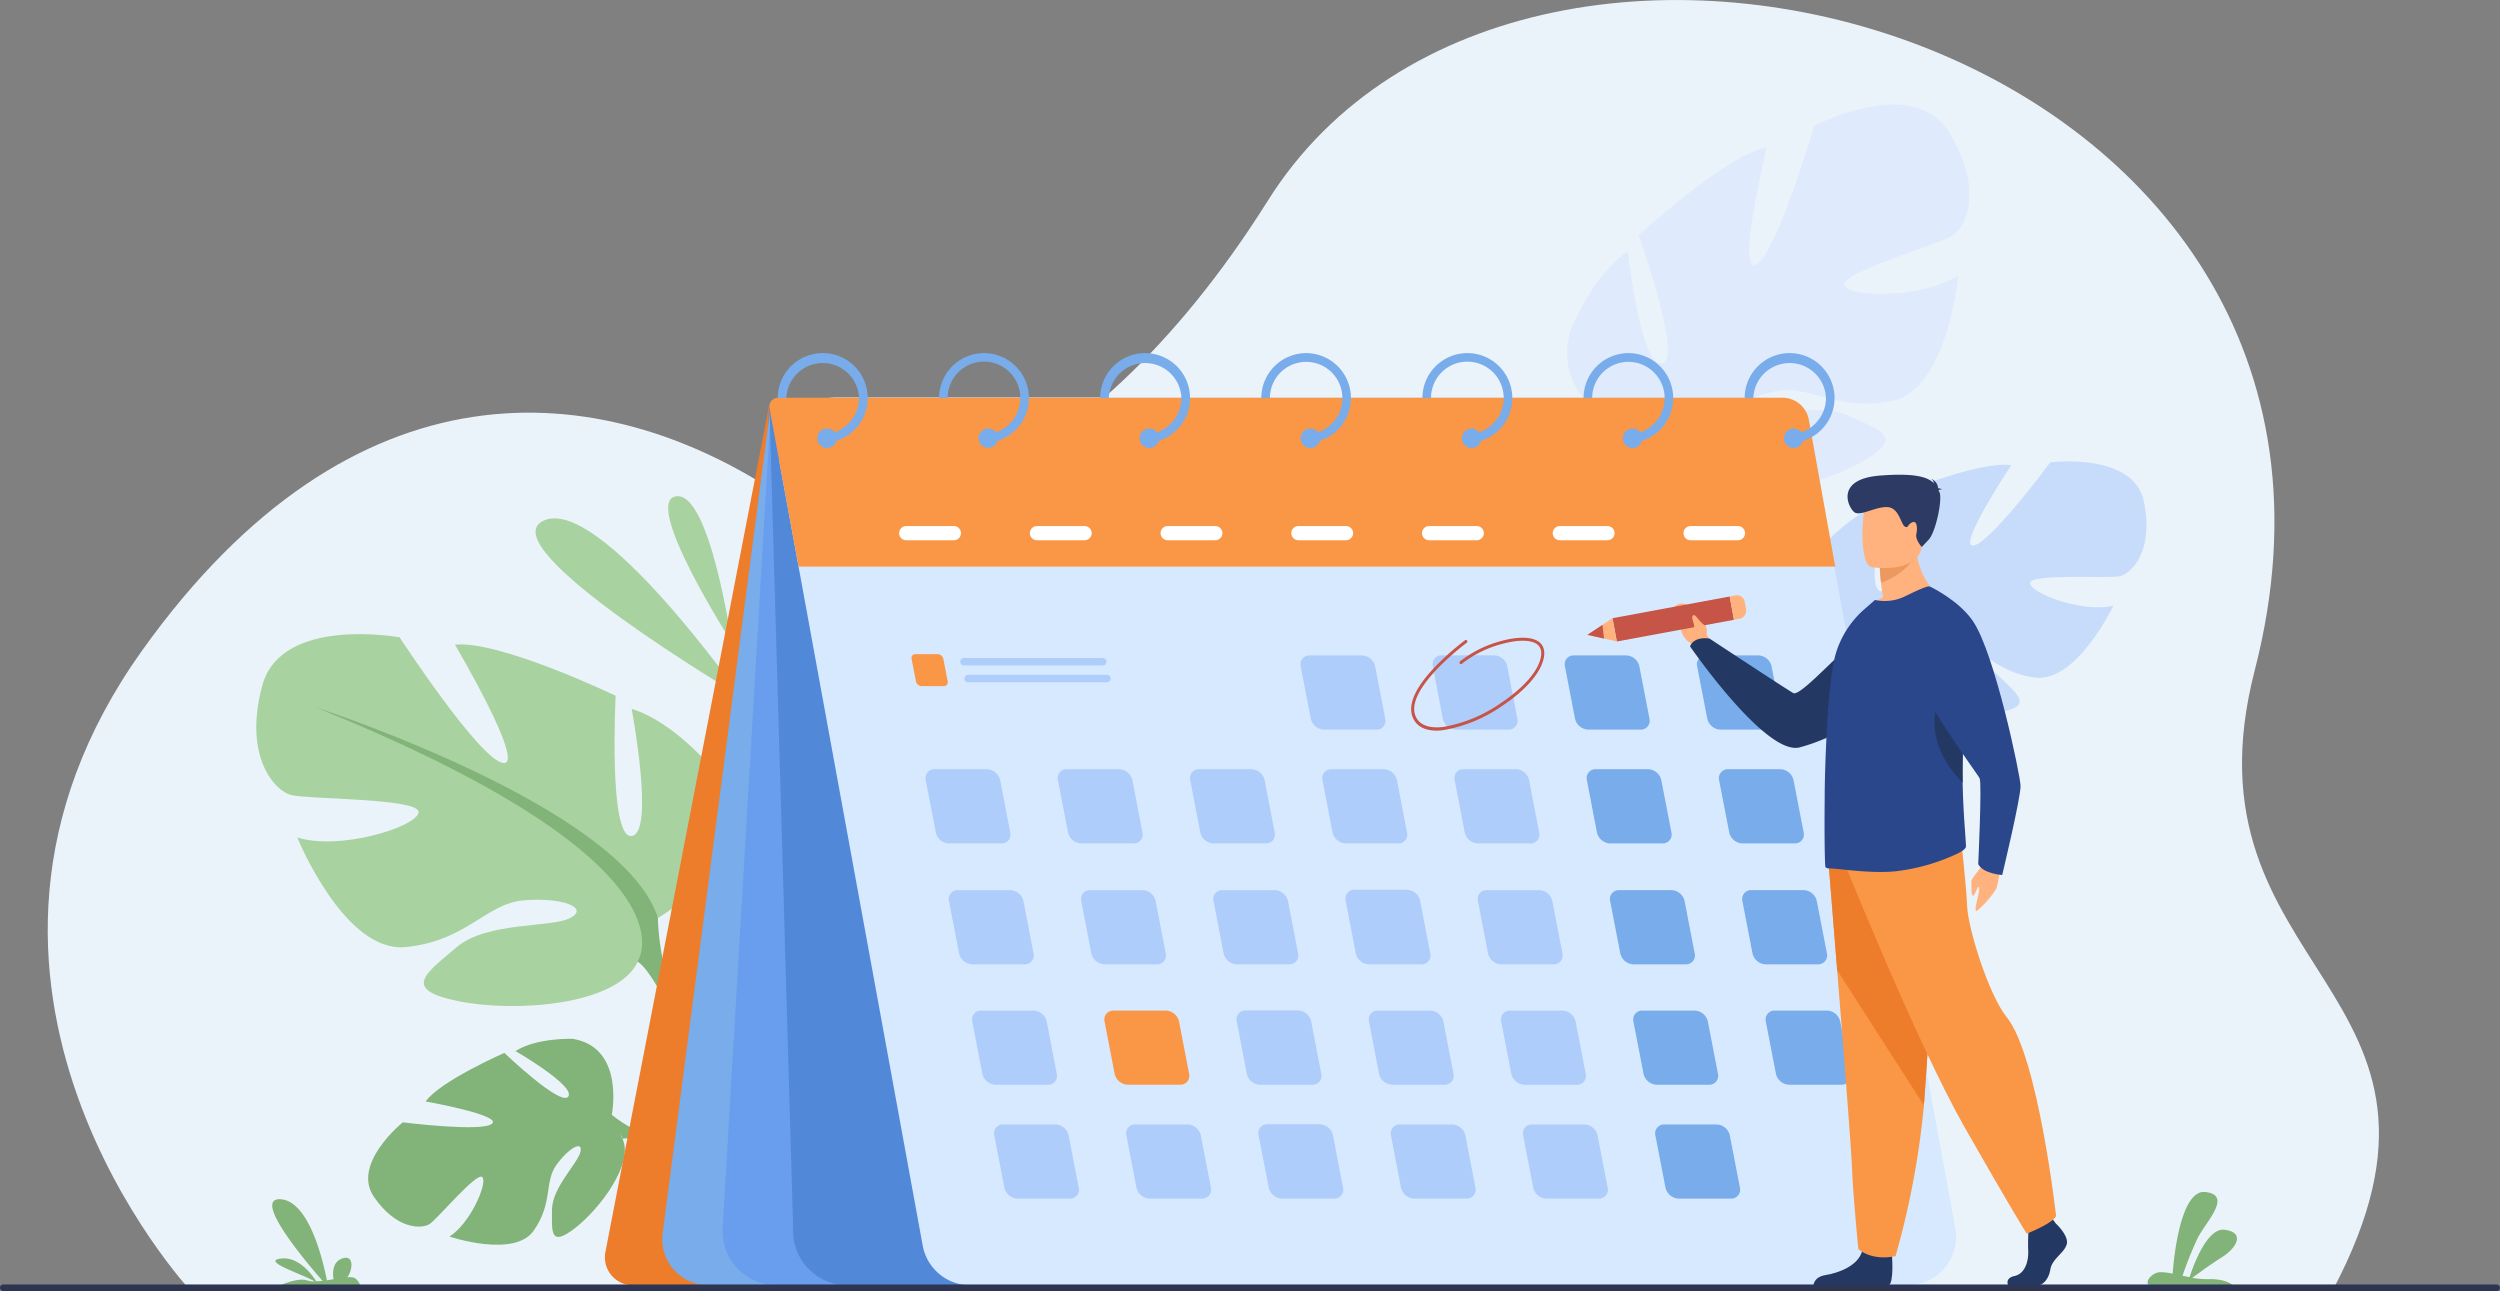 <svg xmlns="http://www.w3.org/2000/svg" viewBox="0 0 458.87 237.04"><rect x="0" y="0" width="458.87" height="237.04" fill="#808080" stroke="none"/><defs><style>.cls-1{fill:#ebf3fa;}.cls-2{fill:#a8d29f;}.cls-3{fill:#82b378;}.cls-4{fill:#ed7d2b;}.cls-5{fill:#c7dcfb;}.cls-6{fill:#dfebfd;}.cls-7{fill:#78acea;}.cls-8{fill:#699dee;}.cls-9{fill:#5288d8;}.cls-10{fill:#d7e9ff;}.cls-11{fill:#f99746;}.cls-12{fill:#afcdfb;}.cls-13{fill:#fff;}.cls-14{fill:#c65447;}.cls-15{fill:#ffb27d;}.cls-16{fill:#233862;}.cls-17{fill:#2b478b;}.cls-18{fill:#ed985f;}.cls-19{fill:#2c3a64;}.cls-20{fill:#2e3552;}</style></defs><g id="Layer_2" data-name="Layer 2"><g id="Content"><path class="cls-1" d="M35,236.93s-52.57-56.45-8.89-117.57c38.76-54.22,84-50.51,117.1-28.51,14.12,9.37,54.84,1.16,89.49-54C279.92-38.41,443.72,7.22,413.86,123,399.4,179,457.84,181,428.07,237Z"/><path class="cls-2" d="M135.94,127.8s-26-37-36.18-32.23S135.94,127.8,135.94,127.8Z"/><path class="cls-2" d="M134.28,117.85s-4-27.84-10.23-26.75S134.28,117.85,134.28,117.85Z"/><path class="cls-3" d="M112.29,204.61s2.5-12.38-7.2-13.94c0,0-6.59-.23-10.47,2.25,0,0,11,6.36,9.7,8.34s-11.75-8-11.75-8-11.81,5.17-14.44,8.91c0,0,14,2.49,12.19,4.08S73.93,206,73.93,206s-9.43,7.6-5.32,13.64,8.79,6,10.28,5,8.74-9.74,9.67-8.56-2.28,8.52-6.06,10.89c0,0,11.88,4,15.45-1.07s1.93-9,4.19-12.1,4.87-4.54,4.41-2.42-5.21,6.58-5.23,10.63-.42,7,4.21,3.42,10.77-11.87,8.77-16.3Z"/><path class="cls-3" d="M73.82,216.91s27.7-16.9,38.47-12.3a23.45,23.45,0,0,0,10.06,4.76l1.67,1.44s-7.79-2.43-9.72-1.76C114.3,209.05,111.44,197.48,73.82,216.91Z"/><path class="cls-3" d="M122.35,209.37a20.34,20.34,0,0,1,13.49,8.9l-1,.71s-6.58-7.22-11.9-8.5S122.35,209.37,122.35,209.37Z"/><path class="cls-2" d="M120.77,168.47s20.11-11.26,10.73-26.55c0,0-7.51-9.39-15.56-11.8,0,0,4.3,22.8,0,23.33S113,127.71,113,127.71s-21.19-10.19-29.5-9.39c0,0,13.14,22.26,8.85,21.72s-19-23.06-19-23.06-21.73-4-25.21,8.85,2.14,19.31,5.36,20.11,23.87.54,23.33,3.22-14.48,7-22.26,4.56c0,0,8.59,21.19,19.85,20.11s14.75-8,21.72-8.58,12.07,1.34,8.58,3.22-15.28.61-20.92,5.4-10.19,7.74.27,9.88,29.23.81,33-7.24Z"/><path class="cls-3" d="M58,129.85s56.32,18.24,62.75,38.62a42.73,42.73,0,0,0,5.37,19.58v4s-5.9-13.68-9.12-15.56C117,176.51,129.62,158.82,58,129.85Z"/><path class="cls-3" d="M126.14,188.05s8.68,13.18,3.73,29.24l-2.24-.6s2.17-17.68-2.37-26.58S126.14,188.05,126.14,188.05Z"/><path class="cls-4" d="M141.21,74.24,111.12,229.81a5.13,5.13,0,0,0,5,6.1H132Z"/><path class="cls-5" d="M341.24,118.77s-13.53-8.63-6.39-18.89c0,0,5.59-6.23,11.28-7.58,0,0-3.89,15.68-.93,16.22s3.08-17.78,3.08-17.78,15.14-6.24,20.89-5.35c0,0-10,15-7,14.75s14.16-15.28,14.16-15.28,15.26-1.93,17.17,7.16-2.26,13.34-4.53,13.77-16.62-.58-16.35,1.31,9.79,5.43,15.29,4.06c0,0-6.81,14.39-14.6,13.19s-9.93-6.18-14.76-6.83-8.45.45-6.1,1.89,10.61,1,14.33,4.59,6.78,5.79-.58,6.87-20.36-.61-22.65-6.36Z"/><path class="cls-5" d="M386.42,94.42s-39.89,10.44-45.18,24.35a29.7,29.7,0,0,1-4.51,13.4l-.16,2.8s4.65-9.28,7-10.46C343.53,124.51,335.48,111.7,386.42,94.42Z"/><path class="cls-5" d="M336.73,132.17A25.87,25.87,0,0,0,333,152.35l1.58-.32s-.8-12.39,2.71-18.39S336.73,132.17,336.73,132.17Z"/><path class="cls-6" d="M304.8,81.29S284,76.72,288.2,60.7c0,0,4.13-10.31,10.59-14.6,0,0,2.32,21.3,6.25,20.62s-4.29-23.55-4.29-23.55,16-14.68,23.56-16.2c0,0-5.65,23.2-2,21.58S333,23.06,333,23.06s18.12-9.38,24.66,1.07,3.27,17.64.64,19.21-20.95,6.87-19.76,9.1,14.67,2.28,20.9-1.94c0,0-1.91,21-12.15,23.1s-15.2-3.16-21.5-1.76S315.44,76.25,319,77s13.68-3.55,19.94-.83S350,80.26,341.37,85s-25.62,8.54-31.1,2.44Z"/><path class="cls-6" d="M349.92,30.34S305,61.55,304.8,81.29a39.49,39.49,0,0,1,.5,18.74l1.08,3.56s1.55-13.67,3.89-16.19C310.27,87.4,294.39,75.13,349.92,30.34Z"/><path class="cls-6" d="M305.3,100s-4.14,14,4.54,26.85l1.81-1.13s-6.65-15-5-24.13S305.3,100,305.3,100Z"/><path class="cls-7" d="M141.57,73.61,121.63,226.35a8.46,8.46,0,0,0,8.39,9.56h29.26L142.78,73.06Z"/><path class="cls-8" d="M141.57,73.61l-8.92,151.77a9.94,9.94,0,0,0,9.93,10.53h43.63Z"/><path class="cls-9" d="M141.24,74.85l4.34,150.53a10,10,0,0,0,9.93,10.53h43.64Z"/><path class="cls-10" d="M350.18,235.91H178.11a8.89,8.89,0,0,1-8.75-7.29L143.18,85.43a10.58,10.58,0,0,1,10.41-12.49h170a8.89,8.89,0,0,1,8.75,7.3l26.55,145.17A8.9,8.9,0,0,1,350.18,235.91Z"/><path class="cls-11" d="M146.58,104H336.85L332,77a4.92,4.92,0,0,0-4.85-4H142.83a1.62,1.62,0,0,0-1.59,1.91Z"/><path class="cls-7" d="M151,64.81a8.26,8.26,0,0,0-8.25,8.24h1.59a6.67,6.67,0,0,1,13.33,0,6.4,6.4,0,0,1-.35,2.11,6.68,6.68,0,0,1-5.94,4.55v1.58a8.19,8.19,0,0,0,2.11-.37A8.32,8.32,0,0,0,159,75.16a8.59,8.59,0,0,0,.27-2.11A8.26,8.26,0,0,0,151,64.81Z"/><path class="cls-7" d="M153.58,80.44a1.86,1.86,0,0,1-.06.48,1.78,1.78,0,1,1-.31-1.57A1.81,1.81,0,0,1,153.58,80.44Z"/><path class="cls-7" d="M180.61,64.81a8.26,8.26,0,0,0-8.25,8.24h1.58a6.67,6.67,0,1,1,8.85,6.3,6.76,6.76,0,0,1-1.81.36v1.58a8.11,8.11,0,0,0,2.11-.37,8.28,8.28,0,0,0,5.49-5.76,8.14,8.14,0,0,0,.28-2.11A8.26,8.26,0,0,0,180.61,64.81Z"/><path class="cls-7" d="M183.16,80.44a1.85,1.85,0,0,1-.07.48,1.77,1.77,0,1,1-.3-1.57A1.81,1.81,0,0,1,183.16,80.44Z"/><path class="cls-7" d="M210.18,64.81a8.26,8.26,0,0,0-8.25,8.24h1.59a6.67,6.67,0,0,1,13.33,0,6.4,6.4,0,0,1-.35,2.11,6.68,6.68,0,0,1-5.94,4.55v1.58a8.19,8.19,0,0,0,2.11-.37,8.32,8.32,0,0,0,5.49-5.76,8.59,8.59,0,0,0,.27-2.11A8.26,8.26,0,0,0,210.18,64.81Z"/><path class="cls-7" d="M212.73,80.44a1.86,1.86,0,0,1-.06.48,1.78,1.78,0,1,1-.31-1.57A1.81,1.81,0,0,1,212.73,80.44Z"/><path class="cls-7" d="M239.76,64.81a8.26,8.26,0,0,0-8.25,8.24h1.58a6.65,6.65,0,1,1,7,6.66v1.58a8.11,8.11,0,0,0,2.11-.37,8.28,8.28,0,0,0,5.49-5.76,8.14,8.14,0,0,0,.27-2.11A8.25,8.25,0,0,0,239.76,64.81Z"/><path class="cls-7" d="M242.31,80.44a1.85,1.85,0,0,1-.07.48,1.79,1.79,0,1,1-1.72-2.26,1.79,1.79,0,0,1,1.79,1.78Z"/><path class="cls-7" d="M269.33,64.81a8.26,8.26,0,0,0-8.25,8.24h1.58a6.67,6.67,0,0,1,13.34,0,6.4,6.4,0,0,1-.35,2.11,6.68,6.68,0,0,1-5.94,4.55v1.58a8.19,8.19,0,0,0,2.11-.37,8.32,8.32,0,0,0,5.49-5.76,8.14,8.14,0,0,0,.27-2.11A8.26,8.26,0,0,0,269.33,64.81Z"/><path class="cls-7" d="M271.88,80.44a1.86,1.86,0,0,1-.06.48,1.78,1.78,0,1,1-.31-1.57A1.81,1.81,0,0,1,271.88,80.44Z"/><path class="cls-7" d="M298.91,64.81a8.26,8.26,0,0,0-8.25,8.24h1.58a6.65,6.65,0,1,1,7,6.66v1.58a8.11,8.11,0,0,0,2.11-.37,8.28,8.28,0,0,0,5.49-5.76,8.14,8.14,0,0,0,.27-2.11A8.25,8.25,0,0,0,298.91,64.81Z"/><path class="cls-7" d="M301.46,80.44a1.85,1.85,0,0,1-.07.48,1.79,1.79,0,1,1-1.72-2.26,1.79,1.79,0,0,1,1.79,1.78Z"/><path class="cls-7" d="M328.48,64.81a8.26,8.26,0,0,0-8.25,8.24h1.59a6.67,6.67,0,0,1,13.33,0,6.4,6.4,0,0,1-.35,2.11,6.68,6.68,0,0,1-5.94,4.55v1.58a8.19,8.19,0,0,0,2.11-.37,8.32,8.32,0,0,0,5.49-5.76,8.59,8.59,0,0,0,.27-2.11A8.26,8.26,0,0,0,328.48,64.81Z"/><path class="cls-7" d="M331,80.44a1.86,1.86,0,0,1-.06.48,1.78,1.78,0,1,1-.31-1.57A1.81,1.81,0,0,1,331,80.44Z"/><path class="cls-12" d="M256.61,154.81H247a2.58,2.58,0,0,1-2.41-2l-1.85-9.62a1.62,1.62,0,0,1,1.63-2H254a2.58,2.58,0,0,1,2.41,2l1.85,9.62A1.62,1.62,0,0,1,256.61,154.81Z"/><path class="cls-12" d="M280.88,154.81h-9.62a2.58,2.58,0,0,1-2.41-2L267,143.17a1.62,1.62,0,0,1,1.63-2h9.62a2.58,2.58,0,0,1,2.41,2l1.85,9.62A1.62,1.62,0,0,1,280.88,154.81Z"/><path class="cls-7" d="M305.15,154.81h-9.61a2.59,2.59,0,0,1-2.42-2l-1.85-9.62a1.62,1.62,0,0,1,1.63-2h9.62a2.57,2.57,0,0,1,2.41,2l1.86,9.62A1.63,1.63,0,0,1,305.15,154.81Z"/><path class="cls-12" d="M183.8,154.81h-9.62a2.57,2.57,0,0,1-2.41-2l-1.86-9.62a1.63,1.63,0,0,1,1.64-2h9.61a2.59,2.59,0,0,1,2.42,2l1.85,9.62A1.62,1.62,0,0,1,183.8,154.81Z"/><path class="cls-11" d="M173.26,125.94h-4.14a1.1,1.1,0,0,1-1-.87l-.8-4.14a.69.69,0,0,1,.7-.86h4.13a1.11,1.11,0,0,1,1,.86l.8,4.14A.7.7,0,0,1,173.26,125.94Z"/><path class="cls-12" d="M208.07,154.81h-9.62a2.57,2.57,0,0,1-2.41-2l-1.86-9.62a1.63,1.63,0,0,1,1.64-2h9.61a2.59,2.59,0,0,1,2.42,2l1.85,9.62A1.62,1.62,0,0,1,208.07,154.81Z"/><path class="cls-12" d="M232.34,154.81h-9.62a2.58,2.58,0,0,1-2.41-2l-1.85-9.62a1.62,1.62,0,0,1,1.63-2h9.62a2.58,2.58,0,0,1,2.41,2l1.85,9.62A1.62,1.62,0,0,1,232.34,154.81Z"/><path class="cls-7" d="M329.43,154.81h-9.62a2.57,2.57,0,0,1-2.41-2l-1.86-9.62a1.63,1.63,0,0,1,1.63-2h9.62a2.57,2.57,0,0,1,2.41,2l1.86,9.62A1.63,1.63,0,0,1,329.43,154.81Z"/><path class="cls-12" d="M252.58,133.92H243a2.58,2.58,0,0,1-2.41-2l-1.85-9.62a1.62,1.62,0,0,1,1.63-2H250a2.58,2.58,0,0,1,2.41,2l1.85,9.62A1.62,1.62,0,0,1,252.58,133.92Z"/><path class="cls-12" d="M276.85,133.92h-9.61a2.59,2.59,0,0,1-2.42-2L263,122.28a1.62,1.62,0,0,1,1.63-2h9.62a2.57,2.57,0,0,1,2.41,2l1.85,9.62A1.62,1.62,0,0,1,276.85,133.92Z"/><path class="cls-7" d="M301.12,133.92h-9.61a2.59,2.59,0,0,1-2.42-2l-1.85-9.62a1.62,1.62,0,0,1,1.63-2h9.62a2.57,2.57,0,0,1,2.41,2l1.86,9.62A1.63,1.63,0,0,1,301.12,133.92Z"/><path class="cls-7" d="M325.4,133.92h-9.62a2.57,2.57,0,0,1-2.41-2l-1.86-9.62a1.63,1.63,0,0,1,1.63-2h9.62a2.57,2.57,0,0,1,2.41,2L327,131.9A1.63,1.63,0,0,1,325.4,133.92Z"/><path class="cls-12" d="M260.88,177h-9.62a2.58,2.58,0,0,1-2.41-2L247,165.31a1.62,1.62,0,0,1,1.63-2h9.62a2.58,2.58,0,0,1,2.41,2l1.85,9.62A1.62,1.62,0,0,1,260.88,177Z"/><path class="cls-12" d="M285.15,177h-9.61a2.59,2.59,0,0,1-2.42-2l-1.85-9.62a1.62,1.62,0,0,1,1.63-2h9.62a2.57,2.57,0,0,1,2.41,2l1.86,9.62A1.63,1.63,0,0,1,285.15,177Z"/><path class="cls-7" d="M309.43,177h-9.62a2.57,2.57,0,0,1-2.41-2l-1.86-9.62a1.63,1.63,0,0,1,1.63-2h9.62a2.57,2.57,0,0,1,2.41,2l1.86,9.62A1.63,1.63,0,0,1,309.43,177Z"/><path class="cls-12" d="M188.07,177h-9.62a2.57,2.57,0,0,1-2.41-2l-1.86-9.62a1.63,1.63,0,0,1,1.64-2h9.61a2.59,2.59,0,0,1,2.42,2l1.85,9.62A1.62,1.62,0,0,1,188.07,177Z"/><path class="cls-12" d="M212.34,177h-9.62a2.58,2.58,0,0,1-2.41-2l-1.85-9.62a1.62,1.62,0,0,1,1.63-2h9.62a2.58,2.58,0,0,1,2.41,2l1.85,9.62A1.62,1.62,0,0,1,212.34,177Z"/><path class="cls-12" d="M236.61,177H227a2.58,2.58,0,0,1-2.41-2l-1.85-9.62a1.62,1.62,0,0,1,1.63-2H234a2.58,2.58,0,0,1,2.41,2l1.85,9.62A1.62,1.62,0,0,1,236.61,177Z"/><path class="cls-7" d="M333.7,177h-9.62a2.57,2.57,0,0,1-2.41-2l-1.86-9.62a1.63,1.63,0,0,1,1.63-2h9.62a2.57,2.57,0,0,1,2.41,2l1.86,9.62A1.63,1.63,0,0,1,333.7,177Z"/><path class="cls-12" d="M265.15,199.1h-9.61a2.58,2.58,0,0,1-2.42-2l-1.85-9.61a1.63,1.63,0,0,1,1.63-2h9.62a2.57,2.57,0,0,1,2.41,2l1.86,9.61A1.63,1.63,0,0,1,265.15,199.1Z"/><path class="cls-12" d="M289.43,199.1h-9.62a2.56,2.56,0,0,1-2.41-2l-1.86-9.61a1.63,1.63,0,0,1,1.63-2h9.62a2.57,2.57,0,0,1,2.41,2l1.86,9.61A1.63,1.63,0,0,1,289.43,199.1Z"/><path class="cls-7" d="M313.7,199.1h-9.62a2.57,2.57,0,0,1-2.41-2l-1.86-9.61a1.63,1.63,0,0,1,1.63-2h9.62a2.57,2.57,0,0,1,2.41,2l1.86,9.61A1.63,1.63,0,0,1,313.7,199.1Z"/><path class="cls-12" d="M192.34,199.1h-9.62a2.58,2.58,0,0,1-2.41-2l-1.85-9.61a1.63,1.63,0,0,1,1.63-2h9.62a2.58,2.58,0,0,1,2.41,2l1.85,9.61A1.63,1.63,0,0,1,192.34,199.1Z"/><path class="cls-11" d="M216.61,199.1H207a2.58,2.58,0,0,1-2.41-2l-1.85-9.61a1.63,1.63,0,0,1,1.63-2H214a2.58,2.58,0,0,1,2.41,2l1.85,9.61A1.63,1.63,0,0,1,216.61,199.1Z"/><path class="cls-12" d="M240.88,199.1h-9.62a2.58,2.58,0,0,1-2.41-2L227,187.46a1.63,1.63,0,0,1,1.63-2h9.62a2.57,2.57,0,0,1,2.41,2l1.85,9.61A1.62,1.62,0,0,1,240.88,199.1Z"/><path class="cls-7" d="M338,199.1h-9.62a2.57,2.57,0,0,1-2.41-2l-1.86-9.61a1.63,1.63,0,0,1,1.63-2h9.62a2.57,2.57,0,0,1,2.41,2l1.86,9.61A1.63,1.63,0,0,1,338,199.1Z"/><path class="cls-12" d="M269.18,220h-9.61a2.58,2.58,0,0,1-2.42-2l-1.85-9.61a1.63,1.63,0,0,1,1.63-2h9.62a2.57,2.57,0,0,1,2.41,2l1.86,9.61A1.63,1.63,0,0,1,269.18,220Z"/><path class="cls-12" d="M293.45,220h-9.61a2.58,2.58,0,0,1-2.42-2l-1.85-9.61a1.63,1.63,0,0,1,1.63-2h9.62a2.57,2.57,0,0,1,2.41,2l1.86,9.61A1.63,1.63,0,0,1,293.45,220Z"/><path class="cls-7" d="M317.73,220h-9.62a2.57,2.57,0,0,1-2.41-2l-1.86-9.61a1.63,1.63,0,0,1,1.63-2h9.62a2.57,2.57,0,0,1,2.41,2l1.86,9.61A1.63,1.63,0,0,1,317.73,220Z"/><path class="cls-12" d="M196.37,220h-9.62a2.58,2.58,0,0,1-2.41-2l-1.85-9.61a1.63,1.63,0,0,1,1.63-2h9.62a2.58,2.58,0,0,1,2.41,2L198,218A1.63,1.63,0,0,1,196.37,220Z"/><path class="cls-12" d="M220.64,220H211a2.58,2.58,0,0,1-2.41-2l-1.85-9.61a1.63,1.63,0,0,1,1.63-2H218a2.58,2.58,0,0,1,2.41,2l1.85,9.61A1.63,1.63,0,0,1,220.64,220Z"/><path class="cls-12" d="M244.91,220h-9.62a2.58,2.58,0,0,1-2.41-2L231,208.35a1.63,1.63,0,0,1,1.63-2h9.62a2.58,2.58,0,0,1,2.41,2l1.85,9.61A1.63,1.63,0,0,1,244.91,220Z"/><path class="cls-12" d="M202.41,122.14H176.93a.68.68,0,0,1-.68-.68h0a.67.67,0,0,1,.68-.68h25.48a.67.67,0,0,1,.68.68h0A.68.68,0,0,1,202.41,122.14Z"/><path class="cls-12" d="M203.18,125.23H177.7a.69.69,0,0,1-.68-.69h0a.69.69,0,0,1,.68-.68h25.48a.69.69,0,0,1,.69.68h0A.69.69,0,0,1,203.18,125.23Z"/><path class="cls-13" d="M175.08,99.16h-8.74a1.31,1.31,0,0,1-1.31-1.3h0a1.31,1.31,0,0,1,1.31-1.3h8.74a1.3,1.3,0,0,1,1.3,1.3h0A1.3,1.3,0,0,1,175.08,99.16Z"/><path class="cls-13" d="M199.07,99.16h-8.74a1.3,1.3,0,0,1-1.3-1.3h0a1.3,1.3,0,0,1,1.3-1.3h8.74a1.31,1.31,0,0,1,1.31,1.3h0A1.31,1.31,0,0,1,199.07,99.16Z"/><path class="cls-13" d="M223.07,99.16h-8.75a1.31,1.31,0,0,1-1.3-1.3h0a1.3,1.3,0,0,1,1.3-1.3h8.75a1.3,1.3,0,0,1,1.3,1.3h0A1.31,1.31,0,0,1,223.07,99.16Z"/><path class="cls-13" d="M247.06,99.16h-8.74a1.3,1.3,0,0,1-1.3-1.3h0a1.3,1.3,0,0,1,1.3-1.3h8.74a1.3,1.3,0,0,1,1.3,1.3h0A1.3,1.3,0,0,1,247.06,99.16Z"/><path class="cls-13" d="M271.06,99.16h-8.75a1.3,1.3,0,0,1-1.3-1.3h0a1.3,1.3,0,0,1,1.3-1.3h8.75a1.3,1.3,0,0,1,1.3,1.3h0A1.31,1.31,0,0,1,271.06,99.16Z"/><path class="cls-13" d="M295.05,99.16H286.3a1.31,1.31,0,0,1-1.3-1.3h0a1.3,1.3,0,0,1,1.3-1.3h8.75a1.3,1.3,0,0,1,1.3,1.3h0A1.3,1.3,0,0,1,295.05,99.16Z"/><path class="cls-13" d="M319,99.16H310.3a1.3,1.3,0,0,1-1.3-1.3h0a1.3,1.3,0,0,1,1.3-1.3H319a1.3,1.3,0,0,1,1.3,1.3h0A1.3,1.3,0,0,1,319,99.16Z"/><path class="cls-14" d="M263.74,134.11c-1.93,0-3.34-.61-4.1-1.8-1.47-2.28-.34-5.48,3.37-9.5a47.58,47.58,0,0,1,5.9-5.3.28.28,0,0,1,.33.45c-.13.1-12.31,9.12-9.14,14,1,1.56,3.16,1.66,4.8,1.47a26.16,26.16,0,0,0,10.53-4.35c3.7-2.45,6.3-5.22,7.15-7.59.55-1.56.38-2.66-.51-3.28-1.16-.8-3.56-.8-6.44,0a20.41,20.41,0,0,0-7.25,3.58.28.28,0,1,1-.36-.42,20.77,20.77,0,0,1,7.46-3.7c3.08-.85,5.6-.82,6.9.08.78.54,1.53,1.65.72,3.92-.88,2.49-3.57,5.36-7.36,7.88A26.86,26.86,0,0,1,265,134,10.45,10.45,0,0,1,263.74,134.11Z"/><path class="cls-15" d="M314.23,118.26l-1-1.88s.49-3.33-3.69-5.44a2,2,0,0,0-2.39.62c-.8,1.15,1.51.94,1.39,2.9a3.6,3.6,0,0,0,2.1,3.76l1.07,1.24Z"/><path class="cls-16" d="M353.74,113.78a33.12,33.12,0,0,1-23.35,23.38c-6.17,1.8-20.18-18.51-20.18-18.51s.49-1.87,3.58-1.44c0,0,13.64,9,15.36,10,1.53.88,11.55-11.19,16.12-13.13A11.64,11.64,0,0,1,353.74,113.78Z"/><rect class="cls-14" x="304.94" y="102.67" width="4.35" height="21.87" transform="translate(251.33 436.28) rotate(-100.49)"/><polygon class="cls-15" points="291.36 116.53 296.76 117.74 295.96 113.46 291.36 116.53"/><path class="cls-15" d="M320.24,110.44l.25,1.35a1.53,1.53,0,0,1-1.23,1.78l-1,.19-.79-4.28,1.08-.2A1.45,1.45,0,0,1,320.24,110.44Z"/><path class="cls-16" d="M377.34,224.57s2.45,2.24,2,3.83-2.69,2.65-3,4.59-1.5,3-2.57,3h-5.13s-.8-1.36,1.12-1.78,2.63-2.69,2.51-4.81a37.31,37.31,0,0,1,.18-5l4.07-.94Z"/><path class="cls-16" d="M347.26,230.36s.44,5.09-.64,5.62l-13.77,0s0-1.59,2.21-1.94,6.1-1.65,6.76-4.54S347.26,230.36,347.26,230.36Z"/><path class="cls-11" d="M335.63,158.44s.73,8.92,1.58,19.65c1.16,14.57,2.56,32.47,2.7,35.86.24,5.89,1.19,15.31,1.19,15.31s2.27,2.24,6.82,1.3a152.26,152.26,0,0,0,5.21-27.68c0-.23,0-.46.05-.7,1.08-14.48,2.75-45,2.75-45Z"/><path class="cls-4" d="M335.63,158.44s.73,8.92,1.58,19.65l15.92,24.79c0-.23,0-.46.05-.7,1.08-14.48,2.75-45,2.75-45Z"/><path class="cls-11" d="M339,159.5S352,191.82,360.65,207,372,226.44,372,226.44s4.94-1.95,5.39-3.27c0,0-3.3-29.32-9.06-36.47-3.26-4-7.09-16.16-7.27-20.4s-1.16-12.63-1.16-12.63Z"/><path class="cls-15" d="M356.18,109.69s-8.86,4.27-14,2.69a12.06,12.06,0,0,1,3.46-2.77c-.18-1-.32-1.91-.39-2.67a24.16,24.16,0,0,1-.22-2.72l3.42-2.69L351.72,99A13,13,0,0,0,356.18,109.69Z"/><path class="cls-17" d="M335.07,159.18a.85.85,0,0,0,.54.21c1.92,0,7.52,1,12.25.54a36.43,36.43,0,0,0,11.34-3.21c.51-.23,1.67-.85,1.65-1.39s-.08-1.49-.16-2.62c-.16-2.21-.38-5.34-.45-9.06-.06-2.76,0-5.84.17-9.1,0-.22,0-.44,0-.66.05-1.19.08-2.4.08-3.58a62.09,62.09,0,0,0-.8-10.63c-1-5.61-2.77-10-5.44-12-.36-.27-2.56.79-4.6,1.78a8.48,8.48,0,0,1-5.5.66l-1.77,1.55a17.47,17.47,0,0,0-5.54,8.7c-.86,3.45-1.37,9.67-1.65,16.13-.14,2.94-.23,5.88-.27,8.69v.09c0,.29,0,.59,0,.88C334.84,153.37,334.94,159.08,335.07,159.18Z"/><path class="cls-18" d="M351.78,101.72a11.74,11.74,0,0,1-6.5,5.22,24.16,24.16,0,0,1-.22-2.72l3.42-2.69Z"/><path class="cls-15" d="M343.5,104.1s8.45,1.38,9.25-3.82,2.41-8.51-2.95-9.62-6.71.73-7.41,2.4S341.32,103.6,343.5,104.1Z"/><path class="cls-19" d="M355.82,90c.07-.09.25-.16.65-.18a1.67,1.67,0,0,0-.74-.2,2,2,0,0,0-1.32-1.76,1.19,1.19,0,0,1,.58.85c-1.1-1.12-3.43-1.93-9.91-1.42-8.54.67-5.73,6.14-4.62,6.79s3.89-1.13,6-1,2.45,3.14,3.15,3.55.42-.32,1.36-.75,1,1.14.77,2.16,1,2.36,1,2.36L354,99.06c1.32-1.41,2.55-7.4,2-8.68A3.54,3.54,0,0,1,355.82,90Z"/><path class="cls-15" d="M313.22,116.3s.29-1.15-.51-1.67-1.53-1.92-1.86-1.73c-.7.39.38,1.62.18,3.15C311,116.58,312.21,118,313.22,116.3Z"/><path class="cls-16" d="M360.24,143.65c-.06-2.76,0-5.84.17-9.1,0-.22,0-.44,0-.66-.81-4-2-7.51-3.81-7.63C356.64,126.26,351.31,134.64,360.24,143.65Z"/><path class="cls-15" d="M367.29,158.09s-.45,4.32-.94,5.13a18.14,18.14,0,0,1-3.44,3.94c-.89.52.54-3.44.36-4.21s-.73,1.41-1.12,1.46-.29-1.91-.3-2.62,1.89-2.46,2.57-4S367.29,158.09,367.29,158.09Z"/><path class="cls-17" d="M354.28,107.68s5.35,2.53,7.91,6.42c4,6,8.59,28.05,8.68,30.09s-3.37,16.42-3.37,16.42-3.5-.23-4.4-2c0,0,.7-14.79.26-15.74s-14.59-19.83-13-23.85S354.28,107.68,354.28,107.68Z"/><polygon class="cls-14" points="294.13 114.69 294.41 117.21 291.36 116.53 294.13 114.69"/><path class="cls-3" d="M409.84,235.91H394.43c-.83-.7.57-2.29,2-2.4a9.51,9.51,0,0,1,2.35.28c.21-2.82,1.43-15.48,6-15,5.13.57,0,5.58-1.45,8.54a70.82,70.82,0,0,0-2.73,6.83l1.29.26c.68-2.09,3.21-9.11,6.43-8.7,3.78.48,2.26,3.29-.42,5-2,1.23-4.38,3-5.52,3.83a17.47,17.47,0,0,0,3,.24C408.05,234.71,409.34,235.49,409.84,235.91Z"/><path class="cls-3" d="M58.05,235.18c-.82-1.28-3.27-4.61-6.55-4.17-3.56.48,3.94,2.83,6.24,4.18a3.84,3.84,0,0,1-1.27-.15c-1.54-.55-4.17.5-5,.87H66.09a2.39,2.39,0,0,0-1-1.34,2.79,2.79,0,0,0-1.35-.12c.87-1,1.48-4.3-.94-3.45-1.77.61-1.77,2.61-1.59,3.8L60,235c-.73-3.71-3.3-14.59-8.52-14.88s4.48,11.28,7.74,15C58.82,235.12,58.42,235.16,58.05,235.18Z"/><rect class="cls-20" y="235.76" width="458.87" height="1.22" rx="0.58"/></g></g></svg>